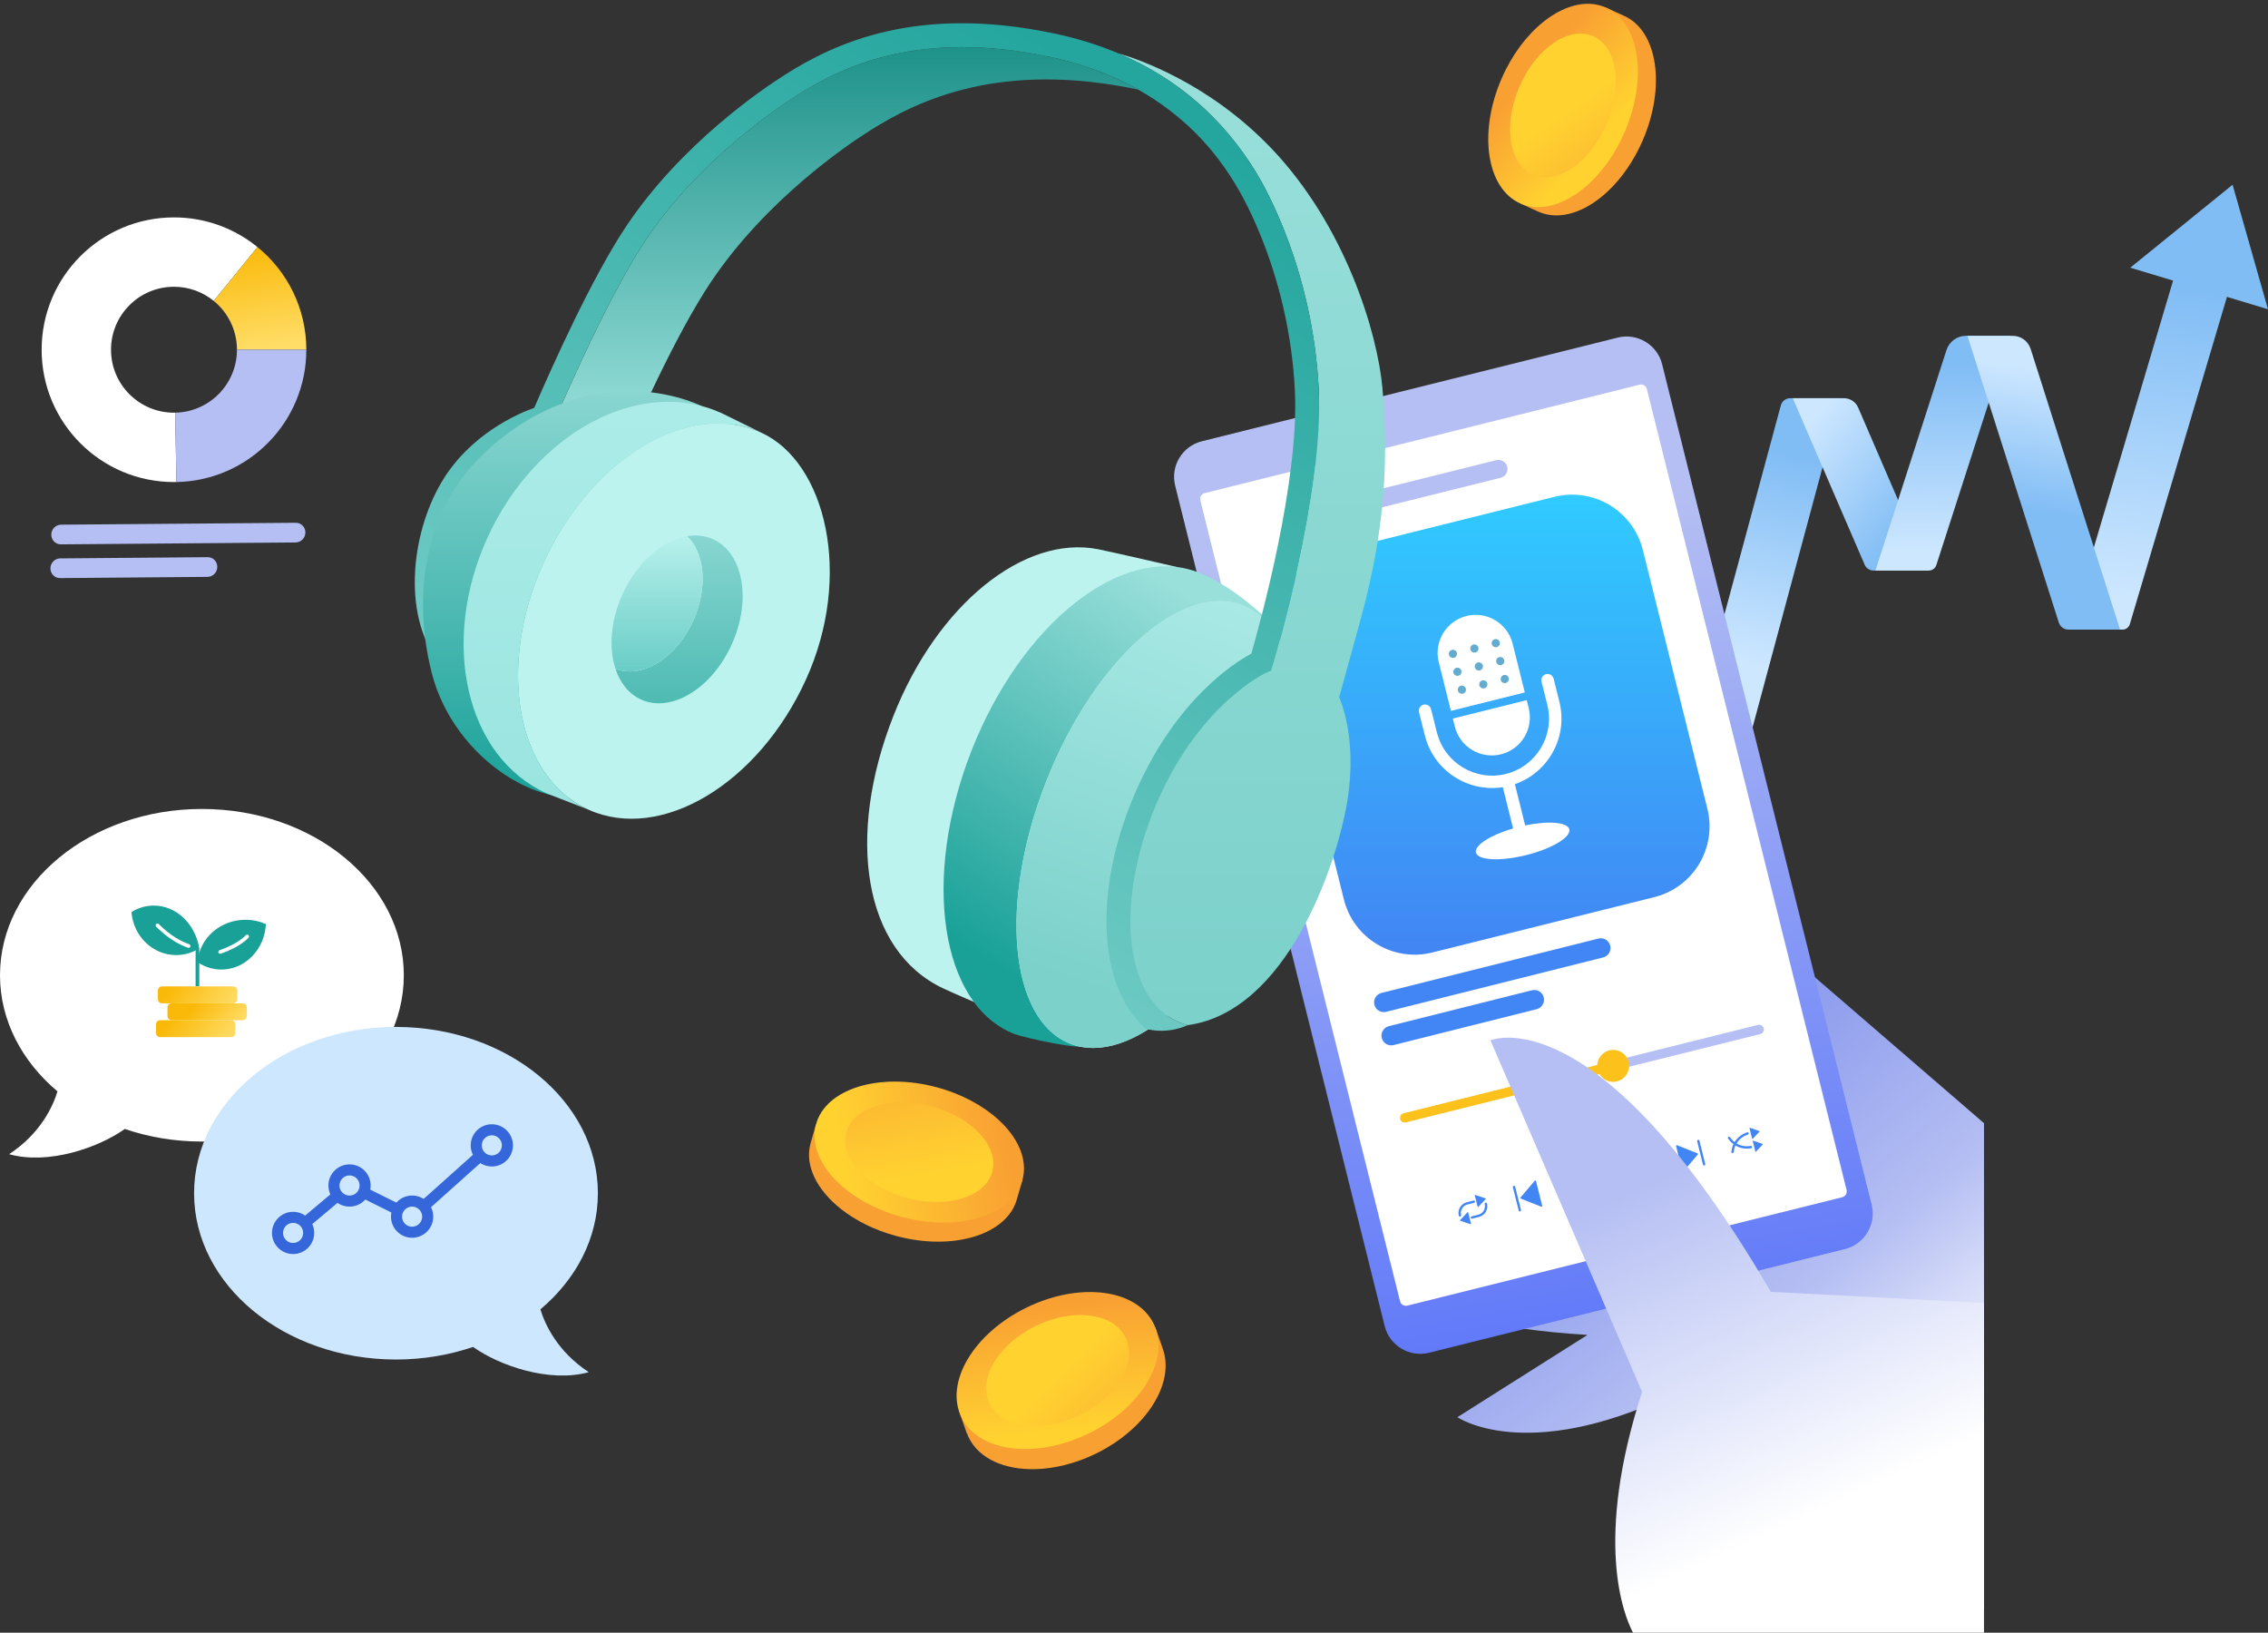 <?xml version="1.0" encoding="UTF-8" standalone="no"?>
<svg width="614" height="442" viewBox="0 0 614 442" fill="none" xmlns="http://www.w3.org/2000/svg">
<rect x="0" y="0" width="614" height="442" fill="#333333" stroke="none"/>
<g clip-path="url(#clip0_1302_980)">
<path d="M459.466 193.693L465.546 230.04L498.434 107.8H484.656C483.463 107.8 482.422 108.597 482.112 109.747L459.466 193.699V193.693Z" fill="url(#paint0_linear_1302_980)"/>
<path d="M499.177 107.8H485.343L504.806 152.873C505.22 153.84 506.175 154.461 507.222 154.461H522.096L503.047 110.337C502.378 108.792 500.862 107.794 499.177 107.794V107.8Z" fill="url(#paint1_linear_1302_980)"/>
<path d="M507.721 154.461H522.145C523.095 154.461 523.934 153.853 524.22 152.946L544.219 90.907H532.254C529.838 90.907 527.702 92.465 526.959 94.765L507.715 154.461H507.721Z" fill="url(#paint2_linear_1302_980)"/>
<path d="M576.718 72.469L604.409 50.014L614 83.727L576.718 72.469Z" fill="#81BDF5"/>
<path d="M603 80L588.4 75.631L560.249 170.447H574.612C575.525 170.447 576.334 169.845 576.596 168.968L603 80Z" fill="url(#paint3_linear_1302_980)"/>
<path d="M573.949 170.441L549.739 94.449C549.069 92.343 547.11 90.913 544.9 90.913H532.637L557.364 168.53C557.73 169.668 558.788 170.447 559.987 170.447H573.949V170.441Z" fill="url(#paint4_linear_1302_980)"/>
<path d="M429.766 361.383L394.547 383.655C394.547 383.655 412.89 396.343 452.345 377.685C483.323 399.367 522.303 427.049 534.725 435.878H537.116V304.06L453.897 232.249C453.897 232.249 460.774 278.977 495.063 307.797C418.38 302.63 384.426 302.442 384.426 302.442C384.426 302.442 389.429 319.985 423.364 332.892L370.891 341.253C370.891 341.253 376.216 358.243 429.773 361.377L429.766 361.383Z" fill="url(#paint5_linear_1302_980)"/>
<path d="M449.972 98.587L506.705 326.143C508.019 331.425 504.776 336.823 499.499 338.137L386.867 366.215C381.584 367.529 376.186 364.286 374.871 359.01L318.138 131.453C316.824 126.177 320.067 120.779 325.35 119.465L437.982 91.388C443.265 90.073 448.663 93.317 449.978 98.593L449.972 98.587Z" fill="url(#paint6_linear_1302_980)"/>
<path d="M499.909 322.128L445.85 105.333C445.631 104.456 444.742 103.922 443.865 104.141L326.158 133.485C325.28 133.704 324.746 134.592 324.965 135.47L379.024 352.264C379.243 353.141 380.132 353.675 381.009 353.456L498.716 324.112C499.594 323.893 500.128 323.005 499.909 322.128Z" fill="white"/>
<path d="M444.756 148.887L462.223 218.928C464.864 229.522 458.425 240.238 447.848 242.873L387.749 257.855C377.166 260.496 366.454 254.058 363.813 243.464L346.346 173.423C343.705 162.841 350.144 152.112 360.721 149.477L420.82 134.496C421.483 134.331 422.141 134.197 422.81 134.124C424.155 133.917 425.488 133.857 426.79 133.936C435.177 134.441 442.614 140.301 444.756 148.887Z" fill="url(#paint7_linear_1302_980)"/>
<path d="M434.011 259.193L375.255 273.921C373.85 274.273 372.429 273.414 372.078 272.001C371.728 270.587 372.583 269.159 373.989 268.807L432.745 254.079C434.15 253.727 435.571 254.586 435.922 255.999C436.272 257.413 435.417 258.841 434.011 259.193Z" fill="#4285F4"/>
<path d="M416.009 273.201L377.258 282.921C375.851 283.274 374.429 282.413 374.079 280.998C373.728 279.582 374.584 278.152 375.991 277.799L414.742 268.079C416.149 267.726 417.571 268.587 417.921 270.002C418.272 271.418 417.416 272.848 416.009 273.201Z" fill="#4285F4"/>
<path d="M476.555 279.932L437.027 289.784C436.345 289.955 435.651 289.541 435.481 288.859C435.31 288.178 435.724 287.484 436.406 287.314L475.934 277.462C476.616 277.291 477.309 277.705 477.48 278.387C477.65 279.068 477.236 279.762 476.555 279.932Z" fill="#B5BFF3"/>
<path d="M437.836 289.583L380.61 303.847C379.928 304.018 379.235 303.604 379.064 302.922C378.894 302.241 379.308 301.547 379.989 301.377L437.215 287.113C437.897 286.942 438.591 287.356 438.761 288.038C438.932 288.719 438.518 289.413 437.836 289.583Z" fill="#FCC21B"/>
<path d="M440.916 287.502C441.494 289.821 440.082 292.164 437.769 292.742C435.457 293.32 433.108 291.908 432.529 289.596C431.951 287.283 433.363 284.934 435.676 284.356C437.989 283.778 440.338 285.19 440.916 287.502Z" fill="#FCC21B"/>
<path d="M411.642 324.178L415.501 319.638C415.604 319.517 415.799 319.565 415.835 319.717L417.515 326.454C417.552 326.606 417.406 326.74 417.259 326.679L411.721 324.482C411.6 324.433 411.557 324.281 411.648 324.178H411.642Z" fill="#4285F4"/>
<path d="M411.533 327.951C411.362 327.993 411.192 327.89 411.149 327.72L409.573 321.403C409.53 321.233 409.634 321.062 409.804 321.02C409.975 320.977 410.145 321.081 410.188 321.251L411.764 327.567C411.807 327.738 411.703 327.908 411.533 327.951Z" fill="#4285F4"/>
<path d="M459.551 312.233L454.013 310.036C453.867 309.975 453.715 310.109 453.757 310.261L455.437 316.997C455.474 317.15 455.668 317.198 455.772 317.076L459.63 312.537C459.715 312.433 459.679 312.281 459.557 312.233H459.551Z" fill="#4285F4"/>
<path d="M461.419 315.513C461.249 315.555 461.079 315.452 461.036 315.281L459.46 308.965C459.417 308.794 459.521 308.624 459.691 308.581C459.861 308.539 460.032 308.642 460.074 308.813L461.651 315.129C461.693 315.3 461.59 315.47 461.419 315.513Z" fill="#4285F4"/>
<path d="M444.943 324.572C448.427 319.426 447.08 312.43 441.933 308.947C436.787 305.463 429.791 306.81 426.306 311.955C422.822 317.101 424.169 324.097 429.316 327.581C434.462 331.064 441.458 329.717 444.943 324.572Z" fill="#4285F4"/>
<path d="M433.874 323.965C433.363 324.093 432.846 323.782 432.718 323.271L430.649 314.965C430.521 314.454 430.831 313.936 431.343 313.809C431.854 313.681 432.371 313.991 432.499 314.502L434.568 322.809C434.696 323.32 434.386 323.837 433.874 323.965Z" fill="white"/>
<path d="M439.096 322.663C438.585 322.79 438.068 322.48 437.94 321.969L435.871 313.663C435.743 313.151 436.053 312.634 436.564 312.506C437.076 312.379 437.593 312.689 437.721 313.2L439.79 321.506C439.918 322.018 439.607 322.535 439.096 322.663Z" fill="white"/>
<path d="M395.277 330.318L397.304 328.158C397.353 328.103 397.444 328.127 397.462 328.2L398.241 331.316C398.259 331.389 398.192 331.45 398.119 331.425L395.32 330.47C395.253 330.446 395.235 330.367 395.283 330.318H395.277Z" fill="#4285F4"/>
<path d="M398.552 329.91C398.399 329.947 398.229 329.868 398.174 329.716C398.113 329.557 398.186 329.381 398.339 329.314C398.387 329.296 398.418 329.283 400.225 328.833C400.84 328.681 401.357 328.298 401.68 327.756C402.008 327.214 402.1 326.576 401.948 325.961C401.905 325.791 402.008 325.62 402.179 325.578C402.349 325.535 402.52 325.638 402.562 325.809C402.757 326.588 402.635 327.397 402.221 328.085C401.808 328.772 401.15 329.259 400.371 329.448C399.86 329.576 398.673 329.868 398.564 329.904H398.539L398.552 329.91Z" fill="#4285F4"/>
<path d="M402.221 324.592L400.195 326.752C400.146 326.807 400.055 326.782 400.036 326.709L399.257 323.594C399.239 323.521 399.306 323.46 399.379 323.484L402.179 324.44C402.246 324.464 402.264 324.543 402.215 324.592H402.221Z" fill="#4285F4"/>
<path d="M395.314 329.332C395.143 329.375 394.973 329.271 394.93 329.101C394.736 328.322 394.857 327.513 395.271 326.825C395.685 326.137 396.342 325.657 397.115 325.462C397.62 325.334 398.813 325.042 398.923 325.005C399.105 324.957 399.264 325.036 399.325 325.194C399.385 325.352 399.312 325.529 399.16 325.596C399.111 325.614 399.081 325.626 397.274 326.076C396.659 326.229 396.142 326.612 395.819 327.154C395.496 327.695 395.399 328.334 395.551 328.949C395.594 329.119 395.49 329.289 395.32 329.332H395.314Z" fill="#4285F4"/>
<path d="M477.194 309.677L474.62 308.801C474.553 308.776 474.492 308.837 474.51 308.904L475.222 311.764C475.24 311.831 475.32 311.849 475.368 311.801L477.231 309.817C477.273 309.768 477.255 309.695 477.194 309.677Z" fill="#4285F4"/>
<path d="M476.354 306.33L474.492 308.314C474.443 308.362 474.364 308.344 474.346 308.277L473.634 305.417C473.616 305.35 473.683 305.295 473.743 305.314L476.318 306.19C476.379 306.208 476.397 306.287 476.354 306.33Z" fill="#4285F4"/>
<path d="M474.084 310.851C474.084 310.851 474.066 310.851 474.054 310.851L473.865 310.882C471.504 311.259 469.136 310.206 467.828 308.204C467.73 308.058 467.773 307.857 467.919 307.766C468.065 307.675 468.266 307.711 468.357 307.857C469.526 309.646 471.65 310.59 473.762 310.249L473.956 310.218C474.133 310.194 474.291 310.31 474.322 310.486C474.346 310.65 474.242 310.803 474.084 310.845V310.851Z" fill="#4285F4"/>
<path d="M469.118 312.147C469.081 312.153 469.051 312.16 469.014 312.153C468.838 312.135 468.71 311.983 468.728 311.807C468.941 309.427 470.542 307.389 472.8 306.61L472.982 306.549C473.171 306.47 473.329 306.579 473.39 306.744C473.451 306.908 473.36 307.091 473.195 307.151L473.013 307.212C470.986 307.906 469.556 309.732 469.367 311.861C469.355 312.001 469.258 312.111 469.124 312.141L469.118 312.147Z" fill="#4285F4"/>
<path d="M406.256 129.341L374.171 137.337C372.857 137.666 371.524 136.863 371.195 135.548C370.867 134.234 371.67 132.901 372.984 132.573L405.069 124.577C406.384 124.248 407.717 125.051 408.046 126.366C408.374 127.68 407.571 129.013 406.256 129.341Z" fill="#B5BFF3"/>
<path d="M393.853 196.693C395.229 202.218 400.828 205.577 406.354 204.202C411.88 202.827 415.239 197.228 413.864 191.709L413.322 189.536L393.318 194.526L393.86 196.699L393.853 196.693Z" fill="white"/>
<path d="M409.512 174.269C408.137 168.743 402.538 165.384 397.012 166.759C391.486 168.135 388.126 173.733 389.502 179.252L392.794 192.445L412.799 187.455L409.506 174.262L409.512 174.269Z" fill="white"/>
<path d="M393.342 178.108C393.954 178.108 394.45 177.612 394.45 177.001C394.45 176.389 393.954 175.893 393.342 175.893C392.73 175.893 392.234 176.389 392.234 177.001C392.234 177.612 392.73 178.108 393.342 178.108Z" fill="#64ACCF"/>
<path d="M399.148 176.666C399.76 176.666 400.256 176.17 400.256 175.559C400.256 174.947 399.76 174.451 399.148 174.451C398.536 174.451 398.041 174.947 398.041 175.559C398.041 176.17 398.536 176.666 399.148 176.666Z" fill="#64ACCF"/>
<path d="M404.948 175.218C405.56 175.218 406.056 174.722 406.056 174.11C406.056 173.499 405.56 173.003 404.948 173.003C404.336 173.003 403.84 173.499 403.84 174.11C403.84 174.722 404.336 175.218 404.948 175.218Z" fill="#64ACCF"/>
<path d="M394.553 182.964C395.165 182.964 395.661 182.468 395.661 181.857C395.661 181.245 395.165 180.749 394.553 180.749C393.941 180.749 393.445 181.245 393.445 181.857C393.445 182.468 393.941 182.964 394.553 182.964Z" fill="#64ACCF"/>
<path d="M400.359 181.522C400.971 181.522 401.467 181.026 401.467 180.415C401.467 179.803 400.971 179.307 400.359 179.307C399.747 179.307 399.251 179.803 399.251 180.415C399.251 181.026 399.747 181.522 400.359 181.522Z" fill="#64ACCF"/>
<path d="M406.159 180.074C406.771 180.074 407.267 179.578 407.267 178.966C407.267 178.355 406.771 177.859 406.159 177.859C405.547 177.859 405.051 178.355 405.051 178.966C405.051 179.578 405.547 180.074 406.159 180.074Z" fill="#64ACCF"/>
<path d="M395.764 187.82C396.376 187.82 396.872 187.325 396.872 186.713C396.872 186.101 396.376 185.605 395.764 185.605C395.153 185.605 394.657 186.101 394.657 186.713C394.657 187.325 395.153 187.82 395.764 187.82Z" fill="#64ACCF"/>
<path d="M401.57 186.372C402.182 186.372 402.678 185.876 402.678 185.264C402.678 184.653 402.182 184.157 401.57 184.157C400.959 184.157 400.463 184.653 400.463 185.264C400.463 185.876 400.959 186.372 401.57 186.372Z" fill="#64ACCF"/>
<path d="M407.37 184.93C407.982 184.93 408.478 184.434 408.478 183.822C408.478 183.211 407.982 182.715 407.37 182.715C406.759 182.715 406.263 183.211 406.263 183.822C406.263 184.434 406.759 184.93 407.37 184.93Z" fill="#64ACCF"/>
<path d="M420.589 183.731C420.364 182.83 419.451 182.283 418.55 182.502C417.649 182.727 417.101 183.64 417.327 184.54L418.848 190.638C418.86 190.674 418.885 190.705 418.897 190.741C418.903 190.778 418.897 190.82 418.897 190.857C420.954 199.096 415.921 207.469 407.68 209.52C399.44 211.577 391.066 206.545 389.015 198.305C389.003 198.25 388.966 198.214 388.948 198.165C388.948 198.141 388.948 198.117 388.948 198.092L387.426 191.995C387.201 191.094 386.288 190.546 385.388 190.766C384.487 190.985 383.939 191.904 384.164 192.804L385.686 198.901C385.698 198.956 385.735 198.993 385.753 199.041C385.753 199.066 385.753 199.09 385.753 199.114C388.12 208.601 397.365 214.589 406.847 213.104L409.628 224.271C403.481 226.06 399.081 228.865 399.568 230.812C400.097 232.93 406.183 233.234 413.164 231.494C420.144 229.754 425.372 226.626 424.849 224.508C424.362 222.561 419.165 222.153 412.896 223.455L410.115 212.289C419.183 209.149 424.538 199.522 422.171 190.035C422.159 189.999 422.135 189.968 422.122 189.932C422.116 189.895 422.122 189.853 422.122 189.816L420.601 183.719L420.589 183.731Z" fill="white"/>
<path d="M442.097 442H537.11V352.742L479.385 349.718C432.402 268.955 403.5 281.642 403.5 281.642L444.549 376.803C431.471 417.13 439.553 437.15 442.097 442Z" fill="url(#paint8_linear_1302_980)"/>
<path d="M314.699 364.882H314.717L312.764 359.363L259.652 382.042L261.739 388.042L261.794 388.018C261.928 388.377 262.044 388.742 262.214 389.089C265.062 394.967 272.085 397.967 280.46 397.718C285.535 397.572 291.11 396.215 296.545 393.586C310.427 386.862 318.284 374.247 314.699 364.882Z" fill="#F9A033"/>
<path d="M312.356 358.42C316.933 367.87 308.979 381.172 294.597 388.134C289.163 390.762 283.588 392.113 278.512 392.265C270.144 392.515 263.115 389.515 260.267 383.637C255.69 374.186 263.644 360.884 278.025 353.923C290.757 347.758 304.256 348.622 310.36 355.45C311.157 356.338 311.827 357.33 312.35 358.413L312.356 358.42Z" fill="url(#paint9_linear_1302_980)"/>
<path d="M292.177 383.116C302.348 378.191 307.969 368.782 304.733 362.1C301.497 355.419 290.629 353.995 280.458 358.919C270.288 363.844 264.666 373.253 267.903 379.935C271.139 386.616 282.007 388.04 292.177 383.116Z" fill="url(#paint10_linear_1302_980)"/>
<path d="M220.903 304.425L219.412 309.592C217.799 315.622 221.226 322.237 227.768 327.373C231.736 330.488 236.848 333.056 242.685 334.614C258.125 338.734 272.743 334.219 275.33 324.525L276.821 319.358L220.903 304.431V304.425Z" fill="#F9A033"/>
<path d="M276.821 319.352C274.234 329.046 259.616 333.567 244.176 329.442C238.346 327.884 233.227 325.316 229.259 322.2C222.717 317.07 219.29 310.456 220.903 304.419C223.49 294.725 238.108 290.21 253.548 294.33C267.211 297.975 276.943 307.17 277.21 315.951C277.247 317.095 277.119 318.233 276.821 319.346V319.352Z" fill="url(#paint11_linear_1302_980)"/>
<path d="M268.638 317.183C270.469 310.329 263.102 302.409 252.184 299.494C241.266 296.579 230.932 299.773 229.101 306.627C227.271 313.482 234.638 321.401 245.555 324.316C256.473 327.231 266.808 324.037 268.638 317.183Z" fill="url(#paint12_linear_1302_980)"/>
<path d="M411.673 55.114L416.566 57.347C422.299 59.824 429.346 57.408 435.378 51.688C439.041 48.219 442.334 43.54 444.726 37.996C451.067 23.331 448.742 8.209 439.534 4.229L434.641 1.996L411.673 55.114Z" fill="#F9A033"/>
<path d="M434.641 1.996C443.855 5.976 446.18 21.098 439.833 35.763C437.435 41.306 434.148 45.986 430.485 49.455C424.447 55.169 417.4 57.591 411.673 55.114C402.465 51.134 400.14 36.012 406.482 21.347C412.093 8.367 422.615 0.091 431.343 1.114C432.481 1.248 433.582 1.54 434.641 1.996Z" fill="url(#paint13_linear_1302_980)"/>
<path d="M434.933 33.643C439.417 23.272 437.772 12.582 431.26 9.767C424.747 6.952 415.832 13.077 411.347 23.448C406.863 33.819 408.508 44.509 415.021 47.325C421.533 50.14 430.448 44.015 434.933 33.643Z" fill="url(#paint14_linear_1302_980)"/>
<path d="M54.658 219C24.472 219 0 239.154 0 264.018C0 276.256 5.94 287.349 15.562 295.461C14.381 299.337 11.107 306.779 2.471 312.457C13.103 315.42 26.711 310.68 33.783 305.629C40.216 307.82 47.263 309.037 54.664 309.037C84.85 309.037 109.322 288.883 109.322 264.018C109.322 239.154 84.85 219 54.664 219H54.658Z" fill="white"/>
<path d="M35.59 246.907C36.095 253.424 41.317 258.554 47.689 258.554C49.983 258.554 52.125 257.891 53.951 256.734C52.862 250.144 47.762 245.154 41.627 245.154C39.436 245.154 37.379 245.793 35.59 246.907Z" fill="#19A198"/>
<path d="M51.048 256.089C48.943 255.359 45.906 253.814 42.631 250.515L51.048 256.089Z" fill="#19A198"/>
<path d="M51.048 256.089C48.943 255.359 45.906 253.814 42.631 250.515" stroke="white" stroke-linecap="round" stroke-linejoin="round"/>
<path d="M53.453 266.988V256.734" stroke="#19A198" stroke-miterlimit="10"/>
<path d="M53.5 260.483C55.362 261.743 57.559 262.473 59.927 262.473C66.384 262.473 71.654 257.02 71.983 250.168C70.303 249.42 68.429 249 66.451 249C59.549 249 53.914 254.075 53.5 260.483Z" fill="#19A198"/>
<path d="M66.907 253.521C66.907 253.521 64.875 255.907 59.598 257.702" stroke="white" stroke-linecap="round" stroke-linejoin="round"/>
<path d="M65.704 271.613H46.46C45.838 271.613 45.334 272.117 45.334 272.739V275.069C45.334 275.691 45.838 276.195 46.46 276.195H65.704C66.325 276.195 66.829 275.691 66.829 275.069V272.739C66.829 272.117 66.325 271.613 65.704 271.613Z" fill="url(#paint15_linear_1302_980)"/>
<path d="M63.117 267.031H43.873C43.252 267.031 42.748 267.535 42.748 268.156V270.487C42.748 271.109 43.252 271.613 43.873 271.613H63.117C63.739 271.613 64.243 271.109 64.243 270.487V268.156C64.243 267.535 63.739 267.031 63.117 267.031Z" fill="url(#paint16_linear_1302_980)"/>
<path d="M62.606 276.189H43.362C42.74 276.189 42.236 276.693 42.236 277.315V279.645C42.236 280.267 42.74 280.771 43.362 280.771H62.606C63.228 280.771 63.732 280.267 63.732 279.645V277.315C63.732 276.693 63.228 276.189 62.606 276.189Z" fill="url(#paint17_linear_1302_980)"/>
<path d="M107.204 278.008C137.39 278.008 161.862 298.163 161.862 323.027C161.862 335.264 155.922 346.358 146.3 354.469C147.481 358.346 150.755 365.788 159.391 371.465C148.759 374.429 135.151 369.688 128.079 364.638C121.646 366.828 114.598 368.045 107.198 368.045C77.012 368.045 52.54 347.891 52.54 323.027C52.54 298.163 77.012 278.008 107.198 278.008H107.204Z" fill="#CDE7FF"/>
<path d="M79.348 337.99C81.678 337.99 83.566 336.102 83.566 333.773C83.566 331.444 81.678 329.556 79.348 329.556C77.019 329.556 75.131 331.444 75.131 333.773C75.131 336.102 77.019 337.99 79.348 337.99Z" stroke="#3567DB" stroke-width="3" stroke-miterlimit="10"/>
<path d="M94.624 325.151C96.954 325.151 98.842 323.263 98.842 320.933C98.842 318.604 96.954 316.716 94.624 316.716C92.295 316.716 90.407 318.604 90.407 320.933C90.407 323.263 92.295 325.151 94.624 325.151Z" stroke="#3567DB" stroke-width="3" stroke-miterlimit="10"/>
<path d="M111.568 333.585C113.897 333.585 115.785 331.697 115.785 329.368C115.785 327.039 113.897 325.151 111.568 325.151C109.238 325.151 107.35 327.039 107.35 329.368C107.35 331.697 109.238 333.585 111.568 333.585Z" stroke="#3567DB" stroke-width="3" stroke-miterlimit="10"/>
<path d="M133.148 314.288C135.478 314.288 137.366 312.4 137.366 310.071C137.366 307.742 135.478 305.854 133.148 305.854C130.819 305.854 128.931 307.742 128.931 310.071C128.931 312.4 130.819 314.288 133.148 314.288Z" stroke="#3567DB" stroke-width="3" stroke-miterlimit="10"/>
<path d="M114.732 326.538L130.008 312.877" stroke="#3567DB" stroke-width="3" stroke-miterlimit="10"/>
<path d="M98.397 322.814L107.764 327.475" stroke="#3567DB" stroke-width="3" stroke-miterlimit="10"/>
<path d="M82.58 331.059L91.38 323.666" stroke="#3567DB" stroke-width="3" stroke-miterlimit="10"/>
<path d="M30.054 94.678C30.054 104.092 37.686 111.723 47.101 111.723C47.21 111.723 47.314 111.723 47.417 111.723L47.77 130.502C47.551 130.502 47.326 130.502 47.101 130.502C27.316 130.502 11.273 114.461 11.273 94.678C11.273 74.895 27.316 58.854 47.101 58.854C55.676 58.854 63.545 61.873 69.716 66.893L57.861 81.461C54.927 79.063 51.184 77.633 47.101 77.633C37.686 77.633 30.054 85.264 30.054 94.678Z" fill="white"/>
<path d="M82.929 94.678H64.148C64.148 89.341 61.695 84.576 57.861 81.461L69.716 66.893C77.78 73.465 82.929 83.475 82.929 94.678Z" fill="url(#paint18_linear_1302_980)"/>
<path d="M82.929 94.678C82.929 114.236 67.252 130.137 47.77 130.496L47.417 111.717C56.68 111.546 64.148 103.982 64.148 94.678H82.929Z" fill="#B5BFF3"/>
<path d="M80.034 146.853L16.485 147.365C15.037 147.377 13.874 146.194 13.886 144.721C13.899 143.249 15.082 142.048 16.53 142.036L80.079 141.524C81.528 141.513 82.69 142.695 82.678 144.168C82.666 145.64 81.483 146.841 80.034 146.853Z" fill="#B5BFF3"/>
<path d="M56.179 156.168L16.251 156.499C14.801 156.511 13.638 155.327 13.65 153.854C13.663 152.38 14.847 151.178 16.296 151.167L56.225 150.836C57.674 150.824 58.838 152.008 58.825 153.481C58.813 154.955 57.629 156.157 56.179 156.168Z" fill="#B5BFF3"/>
<g clip-path="url(#clip1_1302_980)">
<path d="M255.357 267.58C233.636 257.357 229.032 226.377 241.862 193.818C253.764 163.601 277.243 144.78 297.223 148.671C300.593 149.328 318.751 153.53 318.751 153.53L264.718 271.682C264.718 271.682 258.726 269.164 255.363 267.58H255.357Z" fill="#BCF3EF"/>
<path d="M346.223 170.789C346.223 170.789 335.28 158.917 323.919 154.774C303.727 147.409 276.655 168.571 263.042 203.131C249.43 237.691 254.599 272.099 274.62 279.916C276.972 280.837 293.513 284.646 295.642 283.055C297.77 281.465 346.217 170.789 346.217 170.789H346.223Z" fill="url(#paint19_linear_1302_980)"/>
<path d="M342.925 234.934C355.829 202.173 352.929 170.373 336.448 163.907C319.967 157.441 296.146 178.757 283.242 211.519C270.338 244.28 273.238 276.08 289.719 282.546C306.2 289.012 330.021 267.695 342.925 234.934Z" fill="#BCF3EF"/>
<path d="M342.925 234.934C355.829 202.173 352.929 170.373 336.448 163.907C319.967 157.441 296.146 178.757 283.242 211.519C270.338 244.28 273.238 276.08 289.719 282.546C306.2 289.012 330.021 267.695 342.925 234.934Z" fill="url(#paint20_linear_1302_980)"/>
<path d="M216.125 25.583C210.063 29.41 189.188 43.547 174.994 64.709C165.586 78.741 154.39 104.04 150.009 114.269L167.491 125.601C172.283 114.475 183.155 90.22 192.475 76.323C207.376 54.111 229.191 39.334 235.524 35.337C248.96 26.851 271.093 16.481 308.079 24.234C300.917 20.208 292.896 17.244 284.088 15.384C249.283 8.036 228.638 17.684 216.131 25.583H216.125Z" fill="url(#paint21_linear_1302_980)"/>
<path d="M374.277 105.226C372.907 89.809 364.045 60.906 344.129 40.102C327.259 22.473 308.155 15.994 302.716 14.427C318.516 21.088 331.052 31.91 340.102 46.751C342.636 50.912 355.378 73.283 357.007 105.314C358.453 133.712 345.129 178.26 344.559 180.144L344.129 181.564L342.765 182.163C342.607 182.233 325.454 190.167 313.817 215.936C305.374 234.634 303.645 254.604 309.413 266.811C312.083 272.462 316.158 276.066 321.52 277.527C348.263 273.935 361.876 234.411 364.745 216.899C367.615 199.387 362.54 188.777 362.54 188.777C362.54 188.777 363.075 186.91 368.103 168.559C373.13 150.202 376.541 130.836 374.265 105.226H374.277Z" fill="url(#paint22_linear_1302_980)"/>
<path d="M357.013 105.314C355.384 73.283 342.642 50.906 340.107 46.751C327.971 26.851 309.572 14.169 285.422 9.069C248.313 1.235 226.127 11.628 212.668 20.132C206.335 24.128 184.519 38.905 169.619 61.118C160.299 75.014 149.433 99.269 144.635 110.396C140.207 111.981 127.224 117.544 119.538 130.525C115.246 137.773 112.617 147.028 112.323 155.919C112 165.549 114.393 173.912 119.056 179.481L149.403 115.678L150.009 114.263C154.384 104.035 165.586 78.735 174.994 64.703C189.188 43.541 210.063 29.41 216.125 25.578C228.632 17.678 249.283 8.025 284.082 15.378C298.341 18.389 310.554 24.292 320.374 32.919C328.412 39.979 332.734 47.068 334.58 50.096C336.973 54.023 348.998 75.155 350.551 105.631C351.803 130.273 340.966 169.311 338.755 176.951C334.057 179.481 318.804 189.193 307.926 213.278C298.6 233.935 296.93 255.502 303.568 269.558C305.262 273.137 307.473 276.136 310.119 278.501C316.411 280.162 321.526 277.521 321.526 277.521C316.164 276.06 312.089 272.457 309.419 266.805C303.651 254.599 305.379 234.628 313.823 215.931C325.46 190.162 342.612 182.227 342.771 182.157L344.135 181.558L344.565 180.138C345.135 178.254 358.459 133.706 357.013 105.308V105.314Z" fill="url(#paint23_linear_1302_980)"/>
<path d="M173.441 105.959C154.649 104.745 137.808 114.739 127.459 126.458C117.11 138.172 110.877 158.313 116.851 182.063C122.825 205.813 148.398 221.558 163.404 213.941L201.066 117.426C201.066 117.426 192.24 107.174 173.447 105.959H173.441Z" fill="url(#paint24_linear_1302_980)"/>
<path d="M218.142 184.07C205.265 212.269 178.945 228.002 159.359 219.211C139.778 210.42 134.339 180.432 147.222 152.227C160.1 124.029 186.448 108.236 206.006 117.086C223.593 125.044 231.026 155.866 218.142 184.07Z" fill="#BCF3EF"/>
<path d="M195.174 111.763C173.3 101.939 145.011 117.045 131.998 145.502C118.98 173.959 126.165 204.992 148.045 214.81L159.37 219.211C139.789 210.42 134.35 180.432 147.234 152.227C160.111 124.029 186.431 108.295 206.017 117.086L195.18 111.758L195.174 111.763Z" fill="url(#paint25_linear_1302_980)"/>
<path d="M192.975 145.948C190.805 144.985 188.441 144.756 186.042 145.15C190.787 149.739 191.687 159.005 187.759 167.826C183.196 178.084 173.812 183.912 166.62 181.048C167.89 184.903 170.266 187.914 173.629 189.41C181.85 193.055 192.84 186.277 198.179 174.275C203.518 162.274 201.183 149.592 192.969 145.948H192.975Z" fill="url(#paint26_linear_1302_980)"/>
<path d="M187.759 167.826C191.681 159.005 190.788 149.739 186.042 145.15C179.345 146.253 172.353 152.245 168.425 161.083C165.274 168.166 164.797 175.49 166.626 181.048C173.817 183.912 183.202 178.084 187.765 167.826H187.759Z" fill="#BCF3EF"/>
<path d="M187.759 167.826C191.681 159.005 190.788 149.739 186.042 145.15C179.345 146.253 172.353 152.245 168.425 161.083C165.274 168.166 164.797 175.49 166.626 181.048C173.817 183.912 183.202 178.084 187.765 167.826H187.759Z" fill="url(#paint27_linear_1302_980)" fill-opacity="0.53"/>
</g>
</g>
<defs>
<linearGradient id="paint0_linear_1302_980" x1="473" y1="179.5" x2="487" y2="124" gradientUnits="userSpaceOnUse">
<stop stop-color="#CDE7FF"/>
<stop offset="1" stop-color="#81BDF5"/>
</linearGradient>
<linearGradient id="paint1_linear_1302_980" x1="511.5" y1="149.5" x2="481.37" y2="125.761" gradientUnits="userSpaceOnUse">
<stop stop-color="#81BDF5"/>
<stop offset="1" stop-color="#CDE7FF"/>
</linearGradient>
<linearGradient id="paint2_linear_1302_980" x1="533.5" y1="99" x2="532.977" y2="149.655" gradientUnits="userSpaceOnUse">
<stop stop-color="#81BDF5"/>
<stop offset="1" stop-color="#CDE7FF"/>
</linearGradient>
<linearGradient id="paint3_linear_1302_980" x1="595.5" y1="79" x2="583.347" y2="163.351" gradientUnits="userSpaceOnUse">
<stop stop-color="#81BDF5"/>
<stop offset="1" stop-color="#CDE7FF"/>
</linearGradient>
<linearGradient id="paint4_linear_1302_980" x1="546.985" y1="137.564" x2="552.792" y2="100.055" gradientUnits="userSpaceOnUse">
<stop stop-color="#81BDF5"/>
<stop offset="1" stop-color="#CDE7FF"/>
</linearGradient>
<linearGradient id="paint5_linear_1302_980" x1="417.5" y1="294.5" x2="509.5" y2="409" gradientUnits="userSpaceOnUse">
<stop stop-color="#7E8FEB"/>
<stop offset="0.599" stop-color="#B5BFF3"/>
<stop offset="1" stop-color="white"/>
</linearGradient>
<linearGradient id="paint6_linear_1302_980" x1="435.68" y1="368.367" x2="399.955" y2="140.468" gradientUnits="userSpaceOnUse">
<stop stop-color="#5E77F9"/>
<stop offset="1" stop-color="#B5BFF3"/>
</linearGradient>
<linearGradient id="paint7_linear_1302_980" x1="404.284" y1="133.902" x2="404.284" y2="258.447" gradientUnits="userSpaceOnUse">
<stop stop-color="#30CBFF"/>
<stop offset="1" stop-color="#4285F4"/>
</linearGradient>
<linearGradient id="paint8_linear_1302_980" x1="455.5" y1="316" x2="497.5" y2="407" gradientUnits="userSpaceOnUse">
<stop stop-color="#B5BFF3"/>
<stop offset="1" stop-color="white"/>
</linearGradient>
<linearGradient id="paint9_linear_1302_980" x1="284.379" y1="353.071" x2="288.018" y2="386.971" gradientUnits="userSpaceOnUse">
<stop stop-color="#F9A033"/>
<stop offset="1" stop-color="#FFD230"/>
</linearGradient>
<linearGradient id="paint10_linear_1302_980" x1="315.965" y1="400.246" x2="287.121" y2="371.818" gradientUnits="userSpaceOnUse">
<stop stop-color="#F9A033"/>
<stop offset="1" stop-color="#FFD230"/>
</linearGradient>
<linearGradient id="paint11_linear_1302_980" x1="272.196" y1="307.261" x2="228.986" y2="315.837" gradientUnits="userSpaceOnUse">
<stop stop-color="#F9A033"/>
<stop offset="1" stop-color="#FFD230"/>
</linearGradient>
<linearGradient id="paint12_linear_1302_980" x1="242.097" y1="273.509" x2="249.921" y2="317.918" gradientUnits="userSpaceOnUse">
<stop stop-color="#F9A033"/>
<stop offset="1" stop-color="#FFD230"/>
</linearGradient>
<linearGradient id="paint13_linear_1302_980" x1="413.84" y1="20.294" x2="432.856" y2="37.165" gradientUnits="userSpaceOnUse">
<stop stop-color="#F9A033"/>
<stop offset="1" stop-color="#FFD230"/>
</linearGradient>
<linearGradient id="paint14_linear_1302_980" x1="446.904" y1="62.768" x2="424.329" y2="30.265" gradientUnits="userSpaceOnUse">
<stop stop-color="#F9A033"/>
<stop offset="1" stop-color="#FFD230"/>
</linearGradient>
<linearGradient id="paint15_linear_1302_980" x1="66.586" y1="276.126" x2="55.716" y2="267.906" gradientUnits="userSpaceOnUse">
<stop stop-color="#FFDD67"/>
<stop offset="1" stop-color="#FAB908"/>
</linearGradient>
<linearGradient id="paint16_linear_1302_980" x1="64" y1="271.544" x2="50.64" y2="261.441" gradientUnits="userSpaceOnUse">
<stop stop-color="#FFDD67"/>
<stop offset="1" stop-color="#FAB908"/>
</linearGradient>
<linearGradient id="paint17_linear_1302_980" x1="63.489" y1="280.702" x2="50.128" y2="270.599" gradientUnits="userSpaceOnUse">
<stop stop-color="#FFDD67"/>
<stop offset="1" stop-color="#FAB908"/>
</linearGradient>
<linearGradient id="paint18_linear_1302_980" x1="71.632" y1="94.26" x2="67.346" y2="66.53" gradientUnits="userSpaceOnUse">
<stop stop-color="#FFDD67"/>
<stop offset="1" stop-color="#FAB908"/>
</linearGradient>
<linearGradient id="paint19_linear_1302_980" x1="322.258" y1="161.839" x2="262.449" y2="256.713" gradientUnits="userSpaceOnUse">
<stop stop-color="#99DFDA"/>
<stop offset="1" stop-color="#19A198"/>
</linearGradient>
<linearGradient id="paint20_linear_1302_980" x1="292.157" y1="267.206" x2="331.82" y2="157.322" gradientUnits="userSpaceOnUse">
<stop stop-color="#7CD1CB"/>
<stop offset="1" stop-color="#ABEAE6"/>
</linearGradient>
<linearGradient id="paint21_linear_1302_980" x1="229.044" y1="12.767" x2="229.044" y2="114.54" gradientUnits="userSpaceOnUse">
<stop stop-color="#1E928A"/>
<stop offset="1" stop-color="#95DDD8"/>
</linearGradient>
<linearGradient id="paint22_linear_1302_980" x1="338.85" y1="14.427" x2="338.85" y2="277.527" gradientUnits="userSpaceOnUse">
<stop stop-color="#99DFDA"/>
<stop offset="1" stop-color="#7CD1CB"/>
</linearGradient>
<linearGradient id="paint23_linear_1302_980" x1="274.015" y1="6.297" x2="153.225" y2="214.042" gradientUnits="userSpaceOnUse">
<stop stop-color="#24A69E"/>
<stop offset="1" stop-color="#74CDC7"/>
</linearGradient>
<linearGradient id="paint24_linear_1302_980" x1="157.794" y1="105.859" x2="157.794" y2="215.876" gradientUnits="userSpaceOnUse">
<stop stop-color="#8AD6D1"/>
<stop offset="1" stop-color="#19A198"/>
</linearGradient>
<linearGradient id="paint25_linear_1302_980" x1="165.763" y1="108.765" x2="165.763" y2="219.211" gradientUnits="userSpaceOnUse">
<stop stop-color="#ACECE8"/>
<stop offset="1" stop-color="#9AE4DF"/>
</linearGradient>
<linearGradient id="paint26_linear_1302_980" x1="183.833" y1="144.967" x2="183.833" y2="190.396" gradientUnits="userSpaceOnUse">
<stop stop-color="#88D6D1"/>
<stop offset="1" stop-color="#4EBBB3"/>
</linearGradient>
<linearGradient id="paint27_linear_1302_980" x1="177.892" y1="145.15" x2="177.892" y2="181.776" gradientUnits="userSpaceOnUse">
<stop stop-color="#19A198" stop-opacity="0.04"/>
<stop offset="1" stop-color="#20ADA4"/>
</linearGradient>
<clipPath id="clip0_1302_980">
<rect width="614" height="442" fill="white"/>
</clipPath>
<clipPath id="clip1_1302_980">
<rect width="263" height="278" fill="white" transform="translate(112 6)"/>
</clipPath>
</defs>
</svg>
